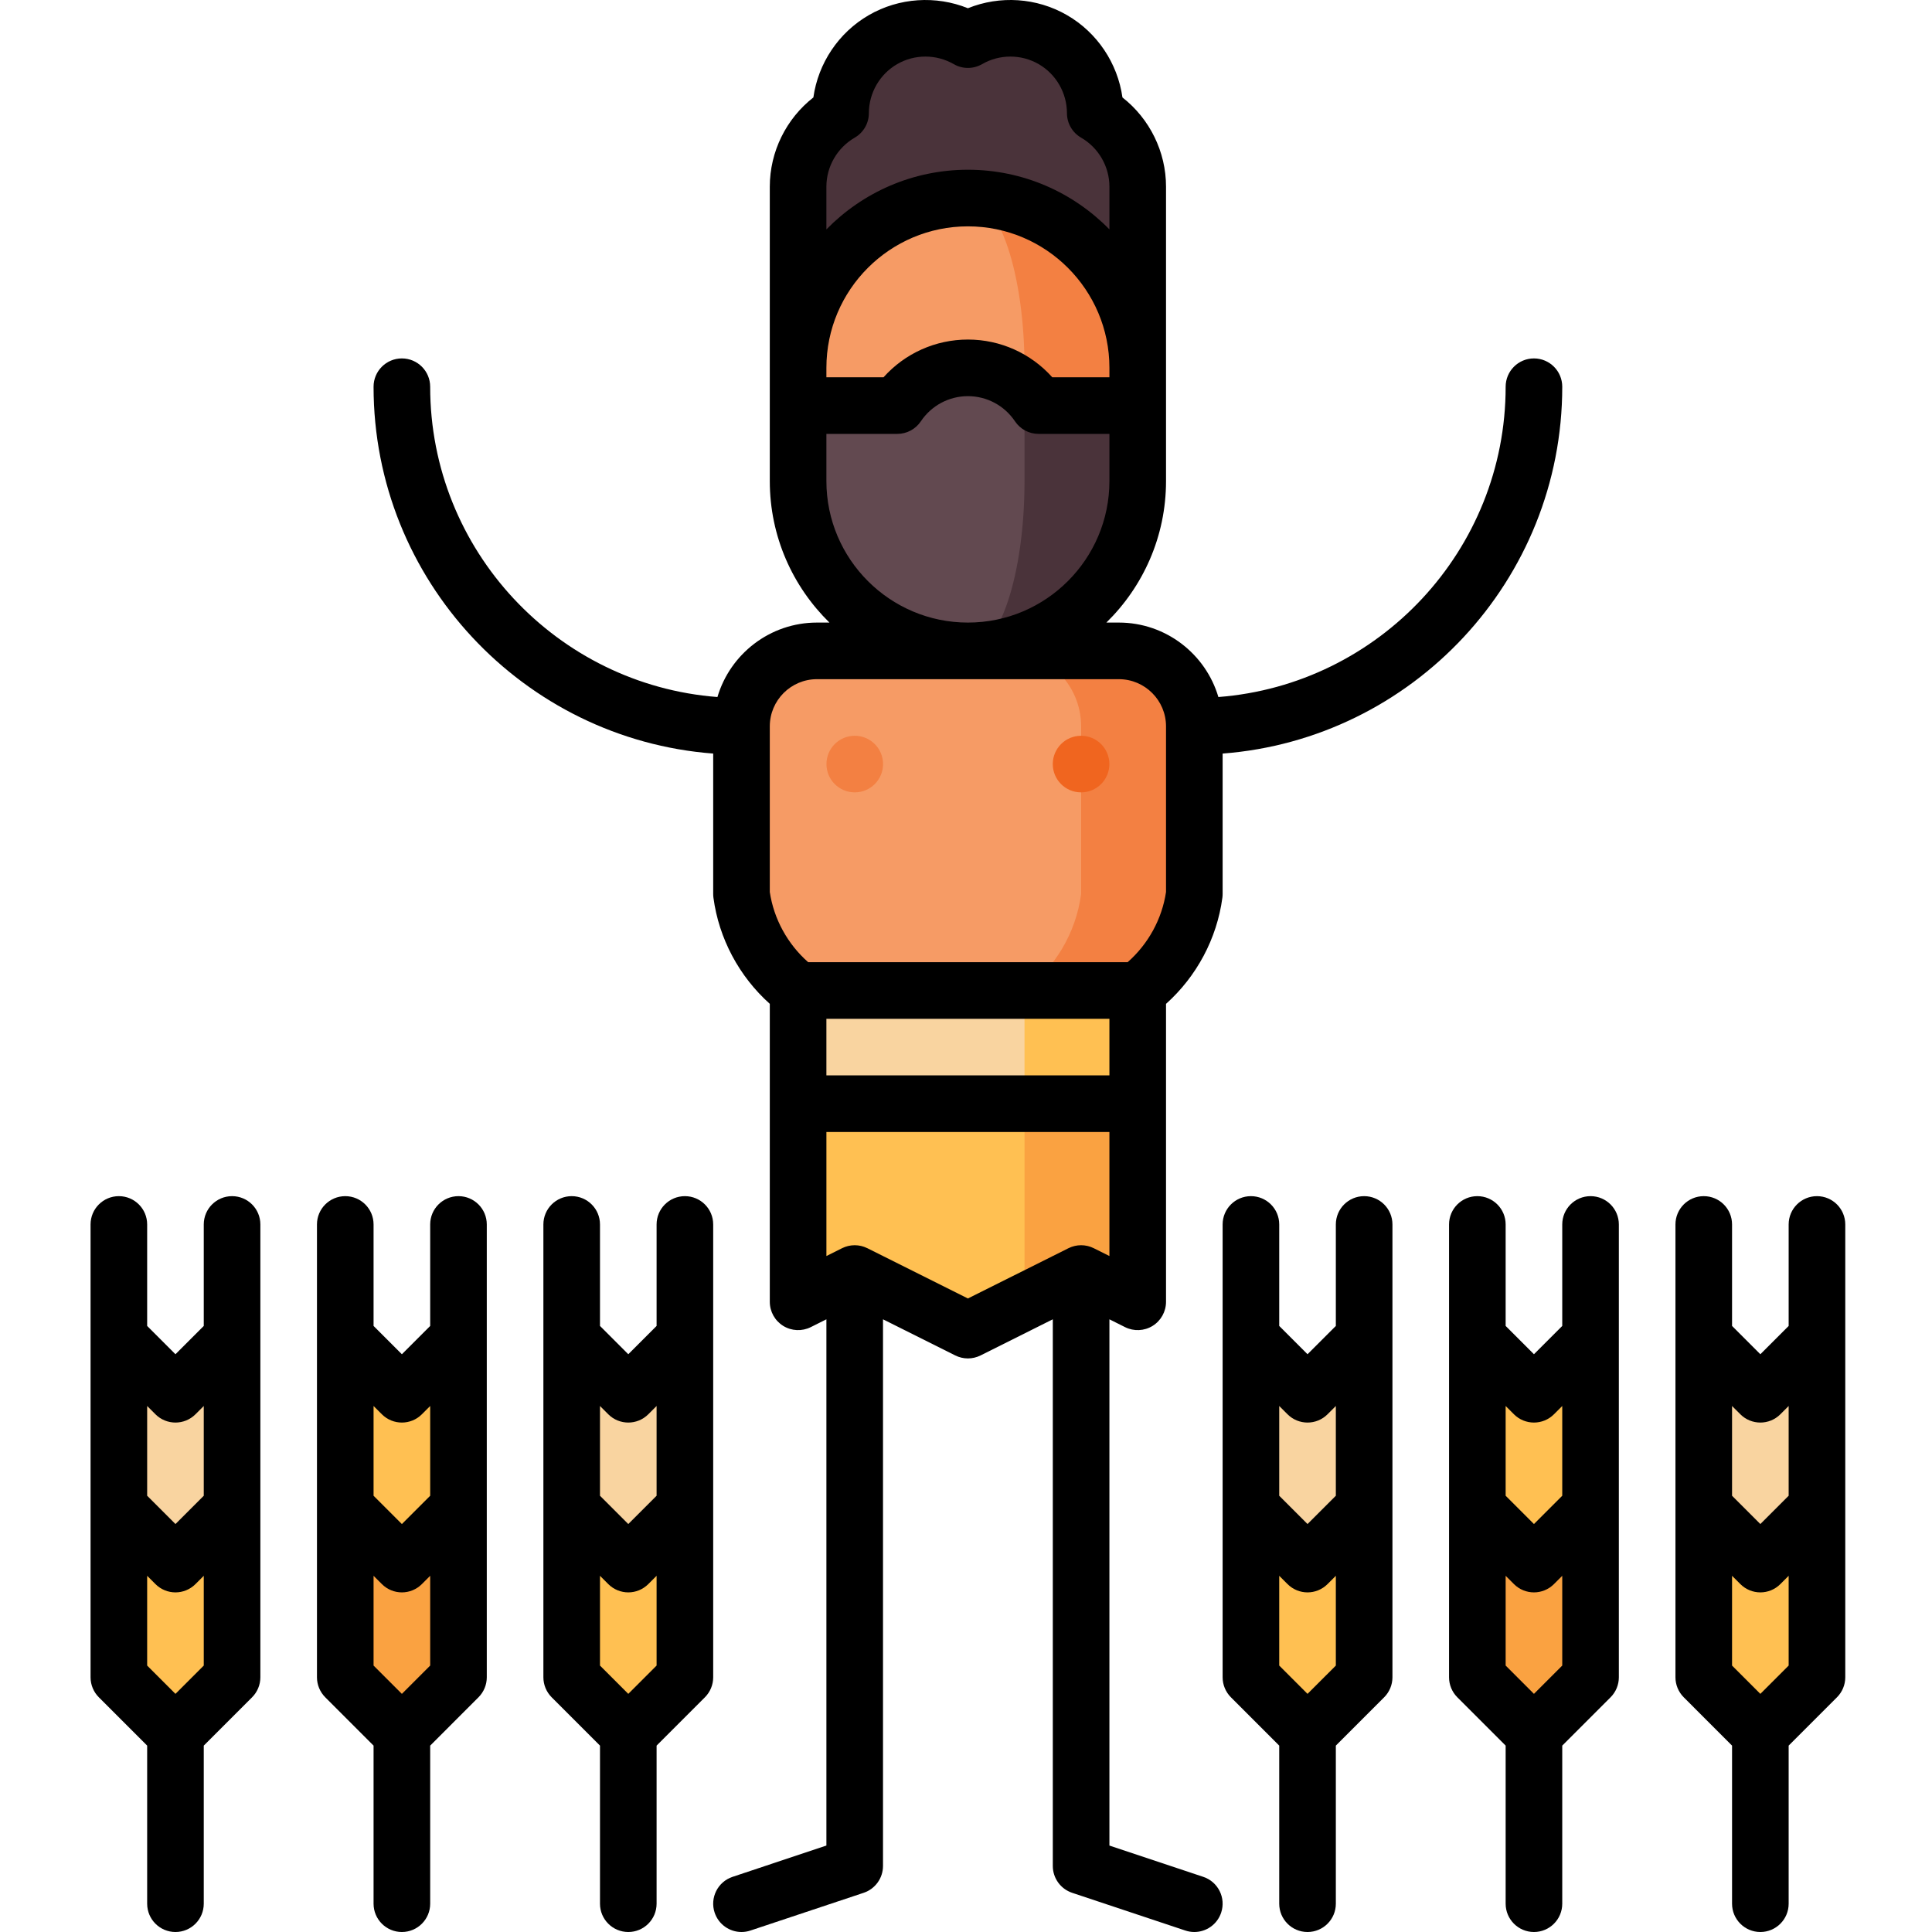 <svg height="511pt" viewBox="-23 0 511 511.999" width="511pt" xmlns="http://www.w3.org/2000/svg"><path d="m368.016 399.496v45l15 15 15-15v-45zm0 0" fill="#faa241"/><path d="m398.016 354.492v45.004l-15 15-15-15v-45.004l15 15zm0 0" fill="#ffc052"/><path d="m308.012 399.496v45l15 15 15.004-15v-45zm0 0" fill="#ffc052"/><path d="m338.016 354.492v45.004l-15.004 15-15-15v-45.004l15 15zm0 0" fill="#f9d4a0"/><path d="m218.008 262.492 30 82.5 15-7.5 15 7.5v-52.5zm0 0" fill="#faa241"/><path d="m188.004 292.492v52.5l15.004-7.5 30 15.004 15-7.504v-82.5zm0 0" fill="#ffc052"/><path d="m248.008 292.492h30v-60.004h-60zm0 0" fill="#ffc052"/><path d="m248.008 292.492h-60.004v-30l60.004-30.004zm0 0" fill="#f9d4a0"/><path d="m273.008 172.488h-30l5 90.004h30c8.031-6.031 13.609-15.141 15-25.574v-44.43c0-11.051-8.949-20-20-20zm0 0" fill="#f38042"/><path d="m263.008 192.488v44.43c-1.391 10.434-6.969 19.543-15 25.574h-60.004c-8.027-6.031-13.609-15.141-15-25.574v-44.43c0-11.051 8.953-20 20-20h50.004c11.051 0 20 8.949 20 20zm0 0" fill="#f69b65"/><path d="m210.52 202.488c0 4.141-3.359 7.5-7.5 7.5-4.145 0-7.5-3.359-7.5-7.5s3.355-7.5 7.5-7.5c4.141 0 7.5 3.359 7.5 7.5zm0 0" fill="#f38042"/><path d="m270.496 202.488c0 4.141-3.359 7.5-7.5 7.5-4.145 0-7.5-3.359-7.5-7.5s3.355-7.5 7.5-7.5c4.141 0 7.5 3.359 7.5 7.5zm0 0" fill="#f0651f"/><path d="m266.754 29.984c-.008-7.77-4.035-15.324-11.246-19.488-7.211-4.164-15.77-3.875-22.5.004-6.734-3.879-15.289-4.168-22.5-.004-7.215 4.164-11.242 11.719-11.25 19.488-6.723 3.891-11.254 11.156-11.254 19.484v48.016h90.004s0-39.688 0-48.016-4.527-15.594-11.254-19.484zm0 0" fill="#4a333a"/><path d="m233.008 52.484v101.004l45-46.004v-10c0-24.852-20.148-45-45-45zm0 0" fill="#f38042"/><path d="m233.008 52.484c-24.855 0-45.004 20.148-45.004 45v10l60.004 46.004v-56.004c0-24.852-6.715-45-15-45zm0 0" fill="#f69b65"/><path d="m251.715 107.484c-1.051-1.57-2.301-3-3.707-4.262l-15 69.266c24.852 0 45-20.148 45-45.004v-20zm0 0" fill="#4a333a"/><path d="m248.008 127.484v-24.262c-3.98-3.562-9.234-5.738-15-5.738-7.801 0-14.672 3.973-18.711 10h-26.293v20c0 24.855 20.148 45.004 45.004 45.004 8.285 0 15-20.148 15-45.004zm0 0" fill="#624950"/><path d="m428.016 399.496v45l15 15 15.004-15v-45zm0 0" fill="#ffc052"/><path d="m458.02 354.492v45.004l-15.004 15-15-15v-45.004l15 15zm0 0" fill="#f9d4a0"/><path d="m68.004 399.496v45l15.004 15 15-15v-45zm0 0" fill="#faa241"/><path d="m98.008 354.492v45.004l-15 15-15.004-15v-45.004l15.004 15zm0 0" fill="#ffc052"/><path d="m128.008 399.496v45l15 15 15-15v-45zm0 0" fill="#ffc052"/><path d="m158.008 354.492v45.004l-15 15-15-15v-45.004l15 15zm0 0" fill="#f9d4a0"/><path d="m8.004 399.496v45l15 15 15-15v-45zm0 0" fill="#ffc052"/><path d="m38.004 354.492v45.004l-15 15-15-15v-45.004l15 15zm0 0" fill="#f9d4a0"/><path d="m295.379 497.383-24.871-8.293v-139.461l4.145 2.074c2.324 1.16 5.086 1.035 7.297-.328 2.211-1.367 3.559-3.781 3.559-6.383v-78.961c8.117-7.266 13.492-17.316 14.934-28.121.043-.328.066-.66.066-.992v-37.215c50.273-3.844 90.004-45.977 90.004-97.215 0-4.145-3.359-7.504-7.5-7.504-4.145 0-7.5 3.359-7.5 7.504 0 43.344-33.609 78.961-76.129 82.23-3.363-11.391-13.91-19.73-26.375-19.73h-3.309c9.746-9.539 15.809-22.82 15.809-37.5v-78.02c0-9.273-4.34-18.004-11.547-23.645-1.281-9.062-6.672-17.188-14.703-21.82-8.031-4.641-17.762-5.246-26.254-1.824-8.484-3.422-18.219-2.812-26.25 1.824-8.027 4.637-13.422 12.758-14.703 21.82-7.207 5.641-11.547 14.371-11.547 23.645v78.016c0 14.68 6.062 27.965 15.809 37.504h-3.309c-12.465 0-23.012 8.34-26.375 19.73-42.52-3.27-76.129-38.891-76.129-82.234 0-4.141-3.355-7.5-7.5-7.5-4.141 0-7.5 3.359-7.5 7.5 0 51.242 39.73 93.375 90.004 97.219v37.215c0 .332.023.66.066.992 1.441 10.805 6.816 20.855 14.934 28.117v78.965c0 2.602 1.348 5.016 3.559 6.383 2.211 1.363 4.973 1.488 7.297.328l4.145-2.074v139.461l-24.871 8.293c-3.93 1.309-6.055 5.559-4.746 9.484 1.051 3.145 3.977 5.133 7.117 5.133.785 0 1.586-.125 2.371-.387l30-10c3.062-1.023 5.129-3.887 5.129-7.117v-144.867l19.148 9.574c1.055.527 2.203.793 3.352.793 1.148 0 2.301-.266 3.355-.793l19.145-9.574v144.867c0 3.23 2.066 6.098 5.129 7.117l30 10c.789.262 1.59.387 2.375.387 3.141 0 6.066-1.988 7.113-5.133 1.312-3.926-.812-8.176-4.742-9.484zm-99.875-227.391h75.004v15h-75.004zm0-172.508c0-20.68 16.824-37.5 37.504-37.5 20.676 0 37.5 16.82 37.5 37.5v2.5h-15.141c-5.652-6.324-13.746-10-22.359-10-8.617 0-16.711 3.676-22.363 10h-15.141zm0-48.016c0-5.336 2.879-10.312 7.512-12.992 2.312-1.34 3.742-3.809 3.742-6.484.008-5.352 2.879-10.332 7.5-13 4.617-2.668 10.367-2.664 15.004.008 2.316 1.336 5.172 1.336 7.488 0 4.637-2.672 10.387-2.676 15.008-.008 4.621 2.668 7.492 7.648 7.496 13 .004 2.676 1.43 5.145 3.746 6.484 4.633 2.68 7.508 7.656 7.508 12.992v11.324c-9.535-9.746-22.82-15.809-37.5-15.809-14.68 0-27.965 6.062-37.504 15.809zm0 78.016v-12.5h18.793c2.504 0 4.84-1.246 6.234-3.328 2.797-4.176 7.461-6.672 12.477-6.672 5.016 0 9.68 2.496 12.477 6.672 1.391 2.082 3.73 3.328 6.23 3.328h18.793v12.5c0 20.68-16.824 37.504-37.5 37.504-20.68 0-37.504-16.824-37.504-37.504zm-15 108.906v-43.902c0-6.895 5.609-12.5 12.5-12.5h80.004c6.895 0 12.5 5.605 12.5 12.5v43.902c-1.066 7.164-4.723 13.805-10.172 18.598h-84.66c-5.445-4.793-9.102-11.434-10.172-18.598zm52.504 107.719-26.648-13.324c-.043-.02-.086-.035-.125-.051-.184-.09-.375-.172-.566-.242-.074-.031-.148-.059-.223-.082-.188-.066-.379-.121-.574-.172-.074-.02-.152-.039-.227-.059-.203-.043-.406-.078-.613-.105-.066-.008-.137-.023-.203-.031-.27-.031-.543-.047-.82-.047-.281 0-.555.016-.824.047-.066.008-.133.02-.199.031-.207.027-.414.059-.617.105-.074.02-.148.039-.223.059-.195.051-.391.105-.578.172-.074.023-.148.051-.223.082-.191.074-.383.152-.566.242-.043.02-.086.031-.125.055l-4.145 2.07v-32.867h75v32.867l-4.145-2.07c-.039-.023-.082-.035-.125-.055-.184-.09-.375-.172-.566-.242-.074-.031-.148-.059-.223-.082-.188-.066-.379-.121-.574-.172-.074-.02-.152-.039-.23-.059-.195-.043-.395-.074-.598-.102-.074-.012-.145-.027-.219-.035-.246-.027-.5-.043-.754-.043-.043 0-.09 0-.137 0-.25 0-.5.016-.746.043-.078.008-.152.023-.227.035-.199.027-.398.059-.594.102-.078.02-.156.039-.234.062-.191.047-.379.102-.566.168-.074.023-.152.055-.227.082-.191.074-.379.152-.562.242-.043.02-.086.031-.125.055zm0 0"/><path d="m345.512 324.492c0-4.145-3.359-7.5-7.5-7.5-4.145 0-7.5 3.355-7.5 7.5v26.895l-7.504 7.5-7.5-7.5v-26.895c0-4.145-3.355-7.5-7.5-7.5-4.141 0-7.5 3.355-7.5 7.5v120.004c0 1.988.793 3.895 2.199 5.305l12.801 12.805v41.891c0 4.145 3.359 7.504 7.5 7.504 4.145 0 7.504-3.359 7.504-7.504v-41.891l12.801-12.805c1.406-1.406 2.199-3.316 2.199-5.305zm-27.805 50.305c1.465 1.465 3.383 2.195 5.301 2.195 1.922 0 3.84-.73 5.305-2.195l2.199-2.195v23.785l-7.504 7.5-7.5-7.5v-23.785zm5.301 74.094-7.5-7.5v-23.789l2.199 2.195c1.465 1.465 3.383 2.199 5.301 2.199 1.922 0 3.84-.734 5.305-2.199l2.199-2.195v23.789zm0 0"/><path d="m405.512 324.492c0-4.145-3.359-7.5-7.5-7.5s-7.5 3.355-7.5 7.5v26.895l-7.5 7.5-7.5-7.5v-26.895c0-4.145-3.359-7.5-7.5-7.5-4.145 0-7.5 3.355-7.5 7.5v120.004c0 1.988.789 3.895 2.195 5.305l12.805 12.805v41.891c0 4.145 3.359 7.504 7.5 7.504s7.5-3.359 7.5-7.504v-41.891l12.805-12.805c1.406-1.406 2.195-3.316 2.195-5.305zm-27.805 50.305c1.465 1.465 3.387 2.195 5.305 2.195s3.84-.73 5.305-2.195l2.195-2.195v23.785l-7.5 7.5-7.5-7.5v-23.785zm5.305 74.094-7.5-7.5v-23.789l2.195 2.195c1.465 1.465 3.387 2.199 5.305 2.199s3.84-.734 5.305-2.199l2.195-2.195v23.789zm0 0"/><path d="m465.516 324.492c0-4.145-3.359-7.5-7.5-7.5-4.145 0-7.504 3.355-7.504 7.5v26.895l-7.5 7.5-7.5-7.5v-26.895c0-4.145-3.355-7.5-7.5-7.5-4.141 0-7.5 3.355-7.5 7.5v120.004c0 1.988.793 3.895 2.199 5.305l12.801 12.805v41.891c0 4.145 3.359 7.504 7.5 7.504 4.145 0 7.5-3.359 7.5-7.504v-41.891l12.805-12.805c1.406-1.406 2.199-3.316 2.199-5.305zm-27.805 50.305c1.465 1.465 3.383 2.195 5.301 2.195 1.922 0 3.84-.73 5.305-2.195l2.195-2.195v23.785l-7.5 7.5-7.5-7.5v-23.785zm5.301 74.094-7.5-7.5v-23.789l2.199 2.195c1.465 1.465 3.383 2.199 5.301 2.199 1.922 0 3.84-.734 5.305-2.199l2.195-2.195v23.789zm0 0"/><path d="m105.504 324.492c0-4.145-3.359-7.5-7.5-7.5-4.145 0-7.5 3.355-7.5 7.5v26.895l-7.5 7.5-7.504-7.5v-26.895c0-4.145-3.355-7.5-7.5-7.5-4.141 0-7.5 3.355-7.5 7.5v120.004c0 1.988.793 3.895 2.199 5.305l12.801 12.805v41.891c0 4.145 3.359 7.504 7.504 7.504 4.141 0 7.5-3.359 7.5-7.504v-41.891l12.801-12.805c1.406-1.406 2.199-3.316 2.199-5.305zm-27.805 50.305c1.465 1.465 3.383 2.195 5.305 2.195 1.918 0 3.836-.73 5.301-2.195l2.199-2.195v23.785l-7.5 7.5-7.504-7.5v-23.785zm5.305 74.094-7.504-7.5v-23.789l2.199 2.195c1.465 1.465 3.383 2.199 5.305 2.199 1.918 0 3.836-.734 5.301-2.199l2.199-2.195v23.789zm0 0"/><path d="m45.5 324.492c0-4.145-3.355-7.5-7.5-7.5-4.141 0-7.5 3.355-7.5 7.5v26.895l-7.5 7.5-7.5-7.5v-26.895c0-4.145-3.359-7.5-7.5-7.5s-7.5 3.355-7.5 7.5v120.004c0 1.988.789 3.895 2.195 5.305l12.805 12.805v41.891c0 4.145 3.359 7.504 7.5 7.504s7.5-3.359 7.5-7.504v-41.891l12.805-12.805c1.406-1.406 2.195-3.316 2.195-5.305zm-27.805 50.305c1.465 1.465 3.387 2.195 5.305 2.195s3.84-.73 5.305-2.195l2.195-2.195v23.785l-7.5 7.5-7.5-7.5v-23.785zm5.305 74.094-7.5-7.5v-23.789l2.195 2.195c1.465 1.465 3.387 2.199 5.305 2.199s3.84-.734 5.305-2.199l2.195-2.195v23.789zm0 0"/><path d="m165.504 444.496v-120.004c0-4.145-3.355-7.5-7.5-7.5-4.141 0-7.5 3.355-7.5 7.5v26.895l-7.5 7.5-7.5-7.5v-26.895c0-4.145-3.359-7.5-7.5-7.5s-7.5 3.355-7.5 7.5v120.004c0 1.988.789 3.895 2.195 5.305l12.805 12.805v41.891c0 4.145 3.359 7.504 7.5 7.504s7.5-3.359 7.5-7.504v-41.891l12.805-12.805c1.406-1.41 2.195-3.316 2.195-5.305zm-27.805-69.699c1.465 1.465 3.387 2.195 5.305 2.195 1.918 0 3.84-.73 5.305-2.195l2.195-2.195v23.785l-7.5 7.5-7.5-7.5v-23.785zm5.305 74.094-7.5-7.5v-23.789l2.195 2.195c1.465 1.465 3.387 2.199 5.305 2.199 1.918 0 3.84-.734 5.305-2.199l2.195-2.195v23.789zm0 0"/></svg>